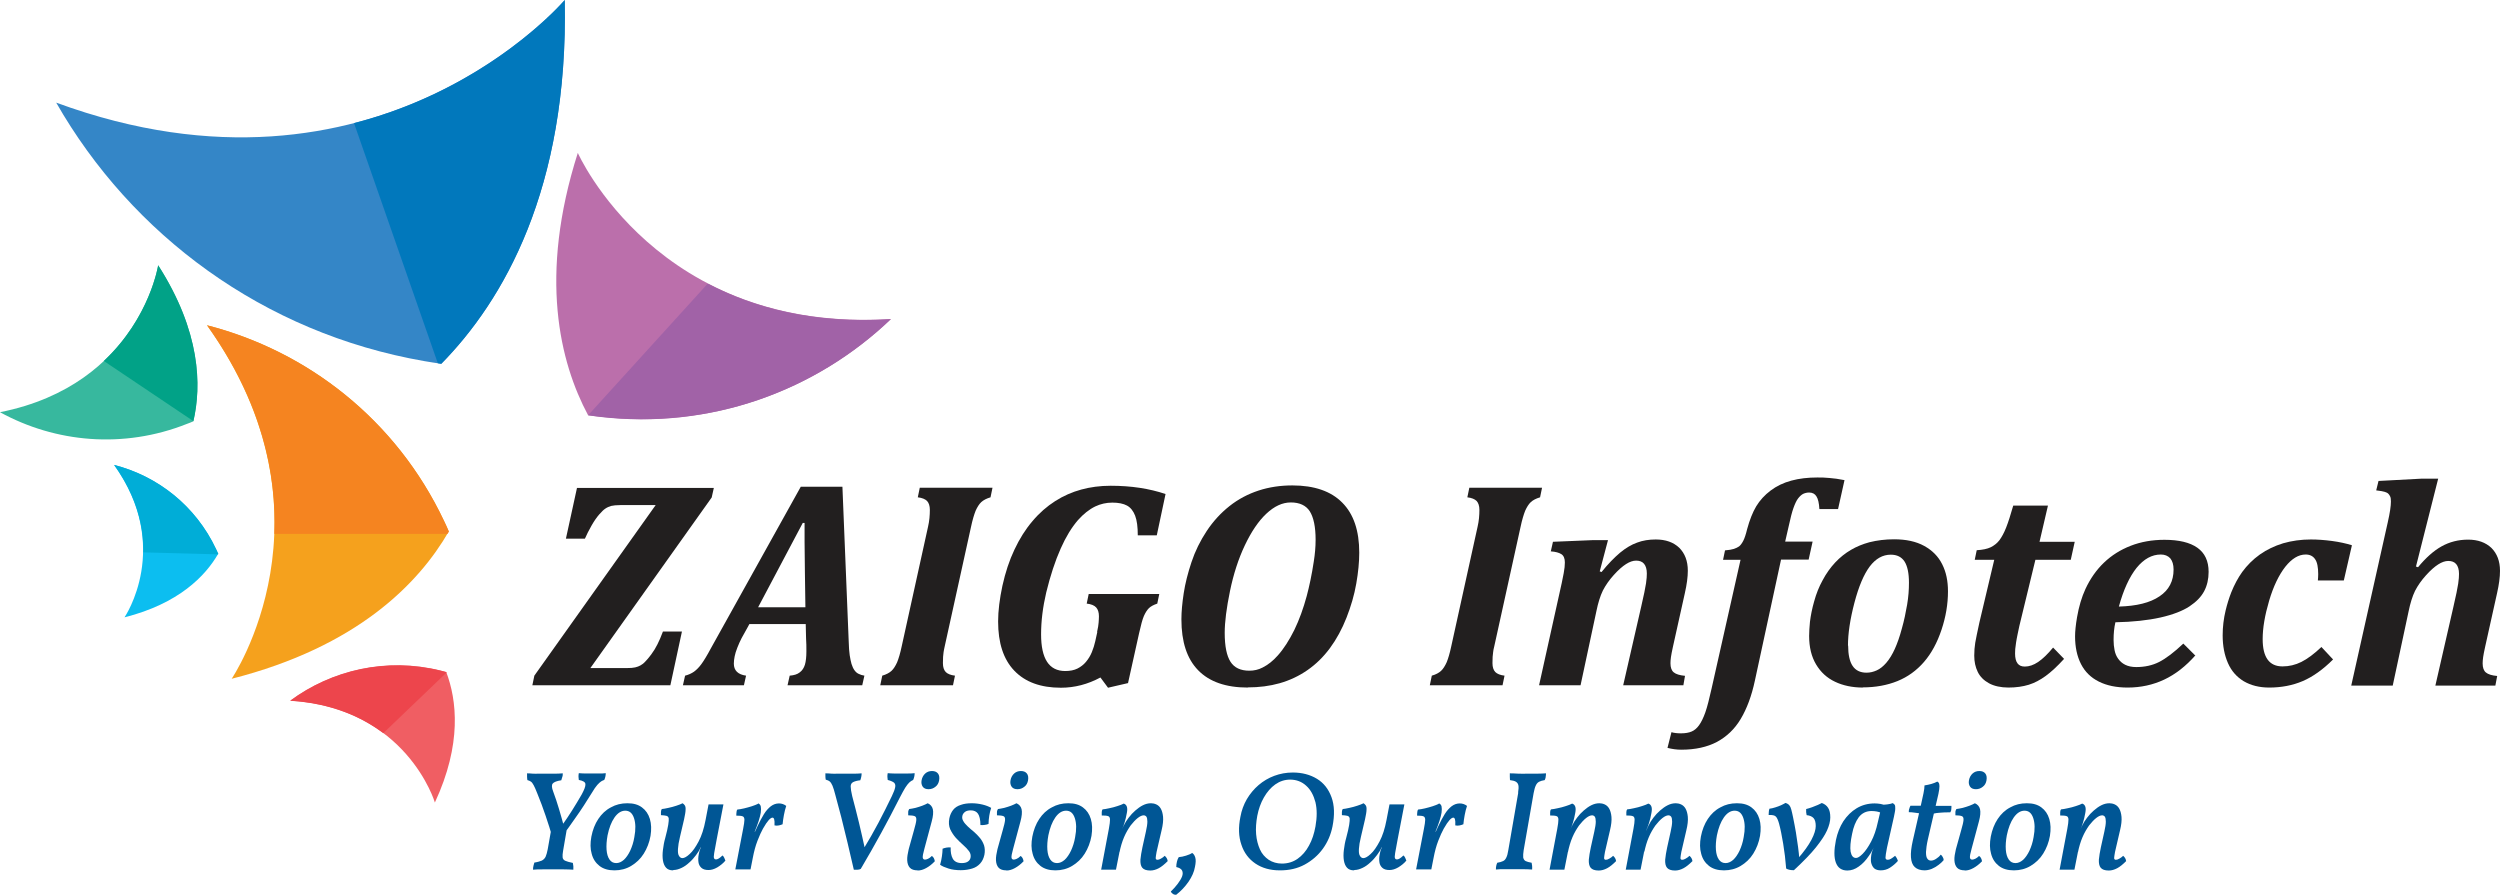 <?xml version="1.0" encoding="UTF-8"?>
<svg id="Layer_1" data-name="Layer 1" xmlns="http://www.w3.org/2000/svg" width="151.26" height="54.13" viewBox="0 0 151.26 54.13">
  <defs>
    <style>
      .cls-1 {
        fill: #221f1f;
      }

      .cls-2 {
        fill: #a162a7;
      }

      .cls-2, .cls-3, .cls-4, .cls-5, .cls-6, .cls-7, .cls-8, .cls-9, .cls-10, .cls-11, .cls-12, .cls-13 {
        fill-rule: evenodd;
      }

      .cls-3 {
        fill: #0178bc;
      }

      .cls-4 {
        fill: #00add7;
      }

      .cls-5 {
        fill: #3486c7;
      }

      .cls-6 {
        fill: #bb6fab;
      }

      .cls-14 {
        fill: #005695;
      }

      .cls-7 {
        fill: #ed454c;
      }

      .cls-8 {
        fill: #01a287;
      }

      .cls-9 {
        fill: #f05e63;
      }

      .cls-10 {
        fill: #f58420;
      }

      .cls-11 {
        fill: #f5a11d;
      }

      .cls-12 {
        fill: #37b89e;
      }

      .cls-13 {
        fill: #0cbef0;
      }
    </style>
  </defs>
  <path class="cls-6" d="M34.96,9.25c-2.38,7.47-1.09,12.67.62,15.87.23.03.46.07.7.09,6.73.79,13.09-1.57,17.63-5.91-14.12.9-18.95-10.05-18.95-10.05"/>
  <path class="cls-2" d="M35.59,25.13c.23.03.45.06.68.09,6.73.79,13.09-1.57,17.63-5.91-4.65.3-8.29-.69-11.08-2.15l-7.24,7.97Z"/>
  <path class="cls-5" d="M34.17,0c.23,11.47-3.75,18.22-7.47,22.01-.34-.05-.68-.1-1.02-.16C15.91,20.15,7.96,14.19,3.4,6.21,22.83,13.35,34.17,0,34.17,0"/>
  <path class="cls-11" d="M14.01,41.07c7.6-1.93,11.33-5.77,13.14-8.91-.09-.22-.19-.43-.29-.64-2.89-6.12-8.26-10.28-14.34-11.84,8.23,11.51,1.49,21.4,1.49,21.4"/>
  <path class="cls-12" d="M9.57,16.05c2.57,4.02,2.63,7.28,2.13,9.44-.13.06-.26.11-.4.16-3.83,1.52-7.95,1.13-11.3-.71,8.45-1.68,9.57-8.89,9.57-8.89"/>
  <path class="cls-13" d="M7.54,37.35c3.27-.83,4.88-2.49,5.66-3.84-.04-.09-.08-.18-.13-.28-1.24-2.64-3.55-4.43-6.17-5.1,3.54,4.95.64,9.21.64,9.21"/>
  <path class="cls-9" d="M26.31,48.56c1.65-3.55,1.33-6.2.69-7.9-.11-.03-.23-.06-.34-.09-3.28-.81-6.58-.04-9.1,1.82,7.05.44,8.75,6.16,8.75,6.16"/>
  <path class="cls-3" d="M34.17,0c.23,11.47-3.75,18.22-7.47,22.01-.07-.01-.14-.02-.21-.03l-5.07-14.53c8.23-2.12,12.75-7.45,12.75-7.45"/>
  <g>
    <path class="cls-1" d="M35.73,40.42h2.22c.19,0,.35-.01.48-.04.13-.03.23-.07.32-.12.09-.05.19-.12.28-.22.1-.1.22-.24.37-.44.15-.2.27-.4.38-.62.11-.22.22-.47.33-.77h1.15l-.7,3.25h-8.35l.12-.58,7.34-10.32h-2.13c-.24,0-.43.02-.56.05-.13.04-.25.09-.35.16-.11.07-.23.19-.37.35-.14.16-.3.38-.47.68-.17.3-.3.56-.4.79h-1.15l.67-3.07h8.28l-.13.58-7.34,10.32Z"/>
    <path class="cls-1" d="M48.76,37.76h-3.42l-.12.22c-.13.23-.25.44-.35.63-.1.19-.18.38-.26.58-.08.2-.13.37-.16.52-.03.15-.05.3-.05.44,0,.42.25.66.74.73l-.13.58h-3.69l.13-.58c.2-.05.38-.13.54-.24.15-.11.3-.26.44-.45.14-.19.34-.51.59-.98l5.43-9.76h2.52l.38,9.35c.01.36.03.64.06.84.03.21.07.38.11.53.05.15.1.27.17.37.07.1.15.18.26.23.1.05.22.09.35.11l-.13.58h-4.52l.13-.58c.26-.02.46-.08.61-.2.15-.11.25-.27.31-.46.06-.2.09-.47.09-.82,0-.25,0-.51-.02-.79l-.02-.86ZM45.88,36.74h2.85l-.03-2.1c-.01-.75-.02-1.36-.02-1.85,0-.37,0-.76,0-1.15h-.11l-2.7,5.1Z"/>
    <path class="cls-1" d="M57.66,41.46h-4.4l.12-.58c.24-.07.43-.17.56-.29.13-.12.24-.3.34-.52.09-.22.19-.55.28-.98l1.59-7.22c.08-.34.11-.69.11-1.02,0-.24-.06-.42-.17-.54-.11-.11-.3-.19-.56-.22l.12-.58h4.4l-.12.58c-.24.07-.43.17-.56.29-.13.12-.24.3-.34.52-.09.23-.19.55-.28.98l-1.59,7.22c-.03.15-.06.27-.07.36-.01.09-.02.18-.03.28,0,.1-.01.23-.01.38,0,.25.06.42.17.54.11.11.3.19.56.22l-.12.58Z"/>
    <path class="cls-1" d="M66.38,38.22c.05-.22.08-.39.09-.54.01-.14.02-.27.02-.39,0-.24-.06-.42-.17-.54s-.3-.2-.57-.23l.12-.58h4.27l-.12.58c-.23.08-.4.17-.51.28-.11.11-.21.27-.3.47-.09.21-.18.55-.29,1.04l-.67,3.02-1.21.28-.46-.62c-.76.41-1.56.62-2.39.62-1.22,0-2.16-.34-2.82-1.03-.66-.69-.98-1.68-.98-2.98,0-.64.09-1.36.26-2.16.18-.81.42-1.54.73-2.19.31-.66.67-1.23,1.09-1.72.41-.49.87-.89,1.37-1.21.5-.32,1.03-.55,1.58-.7.55-.15,1.14-.23,1.78-.23,1.24,0,2.34.17,3.32.5l-.53,2.5h-1.15c0-.51-.05-.9-.16-1.19-.11-.28-.27-.49-.49-.61-.22-.12-.52-.18-.89-.18s-.71.08-1.03.23c-.37.18-.72.46-1.05.83-.38.44-.73,1.01-1.04,1.71-.34.76-.63,1.65-.88,2.67-.21.9-.31,1.74-.31,2.53,0,.74.12,1.29.36,1.66.24.37.61.56,1.1.56.29,0,.54-.05.74-.15.2-.1.38-.24.52-.41.14-.17.26-.36.35-.58.09-.22.16-.44.21-.67l.12-.55Z"/>
    <path class="cls-1" d="M75.5,41.6c-1.33,0-2.33-.35-3.01-1.05-.68-.7-1.01-1.72-1.01-3.08,0-.46.05-.99.14-1.58.09-.59.25-1.22.47-1.88.22-.66.53-1.29.92-1.88.39-.59.85-1.09,1.38-1.51.53-.42,1.12-.73,1.76-.94s1.33-.31,2.04-.31c1.33,0,2.34.35,3.02,1.04.69.69,1.03,1.7,1.03,3.03,0,.56-.06,1.18-.18,1.87-.12.69-.32,1.37-.59,2.06-.27.69-.61,1.31-1,1.84-.4.54-.85.98-1.37,1.34-.52.36-1.08.62-1.68.79-.6.17-1.24.25-1.92.25ZM74.1,38.29c0,.81.12,1.39.35,1.75.23.36.61.54,1.14.54.28,0,.55-.06.8-.19.32-.16.63-.4.92-.73.36-.4.69-.92,1-1.54.3-.62.55-1.31.75-2.05.16-.6.31-1.3.43-2.1.07-.44.11-.88.11-1.31,0-.78-.12-1.35-.35-1.72-.23-.36-.62-.54-1.15-.54-.51,0-1,.23-1.48.68-.48.45-.91,1.09-1.3,1.91s-.69,1.75-.9,2.77-.32,1.87-.32,2.53Z"/>
    <path class="cls-1" d="M90.91,41.46h-4.4l.12-.58c.25-.07.43-.17.56-.29.13-.12.24-.3.34-.52.09-.22.19-.55.28-.98l1.59-7.22c.08-.34.11-.69.11-1.02,0-.24-.06-.42-.17-.54-.11-.11-.3-.19-.56-.22l.12-.58h4.4l-.12.58c-.24.07-.43.17-.56.29-.13.12-.24.3-.34.52-.09.23-.19.55-.28.98l-1.59,7.22c-.04.15-.06.27-.07.36-.01.09-.02.18-.03.28,0,.1-.01.23-.01.38,0,.25.06.42.17.54.11.11.3.19.56.22l-.12.58Z"/>
    <path class="cls-1" d="M101.84,41.46h-3.63l1.09-4.76c.16-.68.25-1.14.29-1.4.04-.26.05-.46.05-.6,0-.26-.06-.46-.17-.59-.11-.13-.27-.19-.48-.19-.19,0-.39.07-.61.21-.22.14-.47.36-.74.66-.27.3-.49.61-.66.94-.16.33-.29.75-.39,1.24l-.96,4.49h-2.51l1.37-6.18c.03-.14.07-.34.12-.6.05-.26.07-.48.07-.65,0-.24-.07-.41-.21-.5-.14-.09-.35-.15-.64-.17l.13-.58,2.41-.1h.92l-.5,1.89.11.04c.4-.5.78-.88,1.12-1.17.34-.28.69-.49,1.03-.61.34-.13.72-.19,1.13-.19.6,0,1.07.17,1.42.5.34.34.52.8.52,1.39,0,.38-.06.83-.18,1.36l-.72,3.24c-.06.27-.1.48-.12.62s-.03.27-.03.38c0,.26.07.45.2.55.13.11.36.18.68.21l-.1.58Z"/>
    <path class="cls-1" d="M104.25,33.88l.12-.58c.24-.02.42-.05.54-.09.12-.04.22-.09.31-.15.09-.07.17-.18.25-.33.08-.15.16-.39.24-.72.15-.55.33-1.01.55-1.38.22-.36.51-.68.87-.95.36-.27.77-.47,1.25-.6.48-.13,1-.19,1.57-.19.23,0,.47,0,.74.03.26.02.57.06.91.13l-.39,1.75h-1.13c-.02-.36-.08-.62-.18-.77-.09-.15-.24-.23-.44-.23-.13,0-.25.03-.36.08-.1.05-.21.15-.31.28-.1.13-.19.33-.28.58-.09.25-.18.61-.28,1.07l-.22.96h1.66l-.24,1.09h-1.67l-1.58,7.31c-.2.94-.49,1.71-.86,2.33s-.85,1.07-1.44,1.39c-.59.31-1.31.47-2.16.47-.27,0-.55-.04-.83-.11l.24-.95c.16.05.36.07.58.07.26,0,.48-.04.64-.11.17-.07.32-.2.45-.38.13-.18.26-.44.38-.78.12-.34.24-.83.38-1.45l1.75-7.78h-1.05Z"/>
    <path class="cls-1" d="M112.72,41.6c-.64,0-1.21-.12-1.69-.35-.49-.23-.87-.58-1.15-1.05-.28-.47-.42-1.04-.42-1.72,0-.26.02-.54.05-.86.05-.4.13-.8.25-1.22.13-.48.3-.9.51-1.28.22-.42.48-.78.77-1.09.29-.31.61-.56.95-.76.34-.2.71-.35,1.11-.46.48-.12.98-.18,1.5-.18.72,0,1.33.13,1.82.4.49.27.85.63,1.09,1.11.24.47.35,1.02.35,1.64,0,.77-.13,1.54-.39,2.32-.26.78-.61,1.43-1.06,1.95-.45.52-.99.91-1.61,1.16-.62.25-1.32.38-2.1.38ZM111.82,39.06c0,.55.09.96.27,1.23.18.27.46.41.84.41.22,0,.42-.05.62-.14.2-.09.39-.24.58-.46.19-.22.36-.5.51-.83s.3-.75.43-1.24c.14-.49.24-.98.32-1.45.08-.47.11-.91.11-1.32,0-.58-.09-1.01-.27-1.29-.18-.27-.45-.41-.83-.41-.49,0-.91.24-1.27.71-.36.48-.67,1.21-.93,2.2-.26.99-.39,1.86-.39,2.59Z"/>
    <path class="cls-1" d="M124.88,39.87c-.41.45-.78.79-1.11,1.03-.33.24-.67.42-1.02.53-.36.11-.77.17-1.23.17s-.87-.09-1.18-.26c-.31-.17-.54-.4-.68-.69-.14-.29-.21-.61-.21-.98,0-.27.02-.54.06-.78.04-.25.13-.65.25-1.22l.9-3.8h-1.18l.12-.58c.36-.02.64-.08.85-.18.2-.1.38-.24.52-.42.14-.19.28-.44.41-.77.13-.33.27-.77.43-1.33h2.1l-.51,2.19h2.13l-.24,1.09h-2.14l-.97,4c-.04.18-.08.35-.11.52-.04.17-.06.33-.09.49-.02.15-.04.28-.05.39,0,.1-.01.19-.01.27,0,.27.05.47.15.6.1.13.24.19.44.19.26,0,.53-.09.81-.28.28-.19.58-.48.9-.87l.67.69Z"/>
  </g>
  <g>
    <path class="cls-1" d="M132.84,39.64c-.59.67-1.22,1.16-1.9,1.48-.68.32-1.42.48-2.21.48-.68,0-1.26-.12-1.74-.36-.48-.24-.84-.59-1.08-1.06-.24-.47-.36-1.03-.36-1.68,0-.3.04-.69.12-1.16.11-.64.28-1.21.51-1.71.29-.62.66-1.15,1.12-1.59s1-.78,1.62-1.02c.62-.24,1.3-.36,2.04-.36.87,0,1.54.16,1.99.48.45.32.68.8.68,1.46,0,.44-.09.83-.27,1.17-.18.34-.47.64-.89.92-.41.27-1,.5-1.75.67-.76.17-1.67.27-2.73.29-.08.34-.11.7-.11,1.07,0,.22.02.42.06.62.04.2.11.37.22.52.11.15.24.27.42.36.18.09.4.14.67.14.51,0,.98-.1,1.39-.31.41-.21.9-.58,1.46-1.11l.73.73ZM128.2,36.7c1.07-.03,1.89-.23,2.46-.62.57-.38.85-.92.85-1.62,0-.3-.07-.52-.2-.68-.14-.15-.33-.23-.57-.23-.54,0-1.03.27-1.47.81-.43.54-.79,1.32-1.07,2.34Z"/>
    <path class="cls-1" d="M140.45,39.14l.71.76c-.61.61-1.23,1.05-1.84,1.31-.61.26-1.29.39-2.02.39-.6,0-1.11-.13-1.54-.38-.43-.26-.75-.62-.96-1.1-.21-.48-.32-1.03-.32-1.68,0-.51.06-1.01.18-1.51.09-.37.2-.73.34-1.09.19-.47.41-.88.66-1.23.3-.41.65-.76,1.07-1.06.42-.3.89-.52,1.41-.68.52-.15,1.08-.23,1.68-.23.39,0,.81.03,1.27.09.45.06.86.15,1.21.26l-.49,2.13h-1.57c.01-.12.02-.25.02-.38,0-.42-.06-.73-.19-.91-.13-.19-.32-.28-.57-.28-.43,0-.84.25-1.23.74-.39.5-.72,1.18-.98,2.06-.26.88-.39,1.65-.39,2.32,0,1.1.4,1.65,1.2,1.65.4,0,.78-.09,1.14-.27.36-.18.77-.48,1.22-.91Z"/>
  </g>
  <path class="cls-1" d="M146.19,34.28l.11.04c.47-.57.94-.99,1.42-1.26.48-.27,1.02-.41,1.61-.41s1.06.17,1.41.5c.34.34.52.8.52,1.39,0,.38-.06.83-.18,1.36l-.72,3.24c-.06.27-.1.48-.12.62-.02.15-.03.27-.03.38,0,.26.07.45.2.55.13.11.36.18.68.21l-.11.58h-3.63l1.09-4.76c.16-.68.25-1.14.29-1.4.04-.26.05-.46.05-.6,0-.26-.06-.46-.17-.59-.11-.13-.27-.19-.48-.19-.19,0-.39.07-.61.21-.22.14-.47.36-.74.66-.27.3-.49.61-.66.94-.16.33-.29.75-.39,1.24l-.96,4.49h-2.51l2.21-9.88c.13-.57.19-.99.19-1.25,0-.13-.01-.23-.04-.3-.03-.07-.07-.13-.12-.18-.05-.05-.12-.08-.21-.11-.09-.03-.26-.06-.52-.09l.14-.57,2.62-.14h.99l-1.35,5.34Z"/>
  <path class="cls-10" d="M27.08,32.29s.05-.09.08-.13c-.09-.22-.19-.43-.29-.64-2.89-6.12-8.26-10.28-14.34-11.84,3.33,4.65,4.21,9.04,4.07,12.62h10.48Z"/>
  <path class="cls-8" d="M9.57,16.05c2.57,4.02,2.63,7.28,2.13,9.43l-5.42-3.64c2.8-2.62,3.29-5.79,3.29-5.79"/>
  <path class="cls-4" d="M13.19,33.54l.02-.03c-.04-.09-.08-.18-.13-.28-1.24-2.64-3.55-4.43-6.17-5.1,1.39,1.94,1.79,3.77,1.76,5.29l4.52.12Z"/>
  <path class="cls-7" d="M27.01,40.7v-.03c-.12-.03-.24-.06-.35-.09-3.28-.81-6.58-.04-9.1,1.82,2.49.15,4.31.97,5.63,1.96l3.82-3.66Z"/>
  <g>
    <path class="cls-14" d="M33.45,50.75c-.14-.48-.28-.94-.44-1.4-.15-.45-.32-.9-.5-1.34-.09-.23-.16-.39-.22-.5-.06-.11-.11-.18-.17-.22-.06-.04-.13-.07-.21-.09-.01-.07-.02-.13-.02-.2s0-.13,0-.21c.12,0,.24.01.35.02s.23,0,.34,0h.67c.12,0,.25,0,.38,0,.13,0,.27-.01.42-.02,0,.08,0,.15-.03.22-.02.07-.04.13-.06.2-.27.04-.45.11-.52.2-.07.09-.06.25.03.48.13.34.24.69.35,1.05.11.36.21.73.31,1.1l-.14-.08c.22-.3.42-.61.62-.92s.39-.64.59-.98c.15-.28.23-.48.22-.61,0-.13-.14-.21-.4-.26-.02-.12-.03-.26,0-.41.14.01.28.02.42.02.14,0,.28,0,.44,0,.14,0,.26,0,.38,0,.12,0,.25,0,.39-.02,0,.14-.03.28-.09.41-.06.02-.13.05-.19.09-.06.04-.14.11-.23.21-.09.1-.2.26-.33.48-.34.55-.66,1.05-.97,1.48-.3.44-.61.86-.92,1.28h-.49ZM32.25,52.61c0-.09.01-.16.03-.24s.03-.13.05-.18c.2-.03.35-.08.45-.12.1-.05.18-.13.23-.23.05-.11.09-.26.13-.46l.21-1.19h.94l-.22,1.28c-.03.17-.04.3-.03.4.01.1.07.17.16.21s.25.09.46.13c.01.06.02.13.03.2,0,.07,0,.14,0,.21-.18-.01-.37-.02-.58-.02-.21,0-.41,0-.61,0-.22,0-.44,0-.66,0-.22,0-.42,0-.58.02Z"/>
    <path class="cls-14" d="M37.17,52.66c-.37,0-.67-.09-.9-.27-.23-.18-.39-.42-.47-.73-.09-.31-.09-.65-.02-1.04.08-.41.22-.77.42-1.07.2-.3.45-.54.76-.7.3-.17.63-.25,1-.25s.65.08.88.25c.23.17.39.4.48.7.09.3.1.64.04,1.02-.07.4-.21.76-.41,1.08s-.46.56-.76.74c-.3.18-.64.27-1.01.27ZM37.29,52.22c.16,0,.31-.07.46-.2.14-.13.27-.32.38-.55.11-.24.2-.51.25-.82.09-.47.08-.85-.02-1.15-.1-.3-.27-.45-.53-.45-.24,0-.46.14-.65.41s-.33.64-.42,1.08c-.06.33-.08.62-.06.88.02.25.08.45.18.59.1.14.23.21.4.21Z"/>
    <path class="cls-14" d="M40.73,52.66c-.19,0-.33-.05-.43-.16-.1-.11-.16-.26-.19-.44-.03-.19-.03-.4,0-.64.03-.24.07-.48.14-.72.09-.34.15-.6.18-.79.03-.19.04-.32.03-.4-.02-.08-.06-.13-.14-.15-.07-.02-.19-.03-.33-.04,0-.06,0-.12,0-.19,0-.07.02-.13.05-.18.1-.01.23-.03.4-.07.16-.03.32-.08.48-.13.16-.05.28-.1.38-.15.06.04.11.09.14.14.03.05.05.14.04.26,0,.13-.04.32-.09.57-.06.26-.14.61-.25,1.07-.07.29-.11.53-.12.72-.01.19,0,.33.06.42.05.09.12.14.21.14.11,0,.26-.08.44-.25.18-.16.36-.42.54-.76.18-.34.32-.77.42-1.3l.18-.94h.9l-.41,2.13c-.07.38-.12.65-.15.82-.03.17-.03.28,0,.32.02.04.06.06.11.06.1,0,.23-.08.39-.24.05.03.08.08.11.14.03.06.05.12.07.17-.14.17-.31.3-.49.41-.19.11-.36.16-.53.16-.19,0-.33-.04-.43-.13-.1-.09-.16-.2-.18-.34-.02-.14-.02-.31.02-.49.01-.07.03-.14.05-.21.02-.07.05-.14.09-.2h-.02c-.07.15-.17.31-.29.47s-.25.31-.4.44c-.15.14-.3.25-.47.33s-.33.13-.5.13Z"/>
    <path class="cls-14" d="M45.85,48.6c.1.03.16.1.18.19s.02.22,0,.38c-.02.14-.07.31-.13.51-.06.2-.15.41-.24.64h.02l.16-.35c.13-.27.25-.5.38-.71.13-.21.27-.36.42-.48.15-.11.31-.17.49-.17.16,0,.31.05.44.15-.06.17-.1.35-.14.55s-.06.38-.08.56c-.06.03-.14.05-.22.07-.09.02-.18.02-.27,0,.01-.18,0-.31-.02-.37-.02-.07-.06-.1-.1-.1-.06,0-.14.05-.23.15s-.21.27-.35.52c-.1.18-.21.42-.33.73-.12.31-.21.65-.28,1.02l-.14.71h-.92l.47-2.44c.05-.26.08-.45.08-.56s-.04-.19-.11-.21c-.07-.03-.2-.04-.38-.04,0-.07,0-.14.01-.2,0-.07.02-.13.05-.17.11-.01.25-.03.41-.07s.32-.08.47-.13c.15-.05.28-.1.38-.15Z"/>
    <path class="cls-14" d="M49.94,46.79c.14,0,.26.01.38.02s.23,0,.34,0h.69c.12,0,.25,0,.38,0s.26-.01.4-.02c0,.06,0,.13-.02.21-.01.08-.04.15-.06.21-.19.02-.33.06-.43.11-.1.05-.15.14-.15.26,0,.13.03.32.09.58.14.53.28,1.07.41,1.61s.26,1.12.39,1.72l-.14-.08c.34-.56.65-1.1.93-1.63.28-.53.55-1.07.81-1.61.11-.23.18-.41.2-.53.03-.12,0-.22-.06-.28-.07-.06-.2-.12-.39-.17-.02-.12-.03-.26,0-.41.13.01.25.02.38.02.13,0,.27,0,.43,0,.15,0,.28,0,.4,0,.12,0,.26,0,.42-.02,0,.14-.03.28-.09.41-.09.04-.17.09-.24.16-.07.07-.15.17-.24.31s-.19.34-.33.6c-.36.71-.73,1.42-1.12,2.13-.39.71-.8,1.44-1.24,2.18-.05.03-.12.05-.19.05s-.15,0-.23,0c-.13-.55-.25-1.09-.38-1.63-.13-.54-.26-1.05-.38-1.55-.13-.5-.25-.94-.36-1.35-.06-.24-.12-.43-.17-.55-.05-.12-.11-.21-.17-.26-.06-.05-.14-.08-.24-.11-.01-.06-.02-.13-.02-.2s0-.14,0-.21Z"/>
    <path class="cls-14" d="M55.52,52.66c-.21,0-.37-.05-.47-.16-.1-.11-.15-.26-.16-.45s.03-.41.09-.67l.32-1.15c.08-.28.13-.48.14-.61.01-.13-.02-.21-.1-.24s-.21-.05-.39-.05c0-.07,0-.13,0-.2s.03-.12.06-.18c.11-.01.23-.04.38-.07.14-.04.28-.08.41-.13.13-.05.24-.1.33-.15.16.07.27.19.31.36s.02.42-.07.75l-.44,1.64c-.08.28-.11.46-.1.54s.06.12.14.12c.05,0,.11-.02.18-.05s.15-.09.23-.17c.05.03.09.07.12.13.03.06.05.12.06.19-.17.18-.34.31-.52.41-.18.1-.35.15-.52.15ZM56.18,47.75c-.16,0-.28-.05-.35-.15-.07-.1-.1-.23-.07-.39.03-.17.11-.31.22-.41.11-.1.25-.15.41-.15s.28.05.36.15c.08.1.1.24.07.42-.03.16-.1.29-.22.38-.12.1-.26.15-.42.15Z"/>
    <path class="cls-14" d="M58.8,48.6c.22,0,.44.03.65.08.21.05.38.12.52.2-.1.3-.15.62-.16.97-.07.03-.14.05-.23.06-.08.01-.17.02-.26.01,0-.33-.06-.56-.15-.69-.09-.13-.24-.2-.43-.2-.15,0-.27.03-.35.09-.08.06-.14.14-.16.23-.03.12-.01.23.06.34.06.11.16.21.27.32s.24.21.37.32c.13.11.25.24.36.37.11.13.19.28.25.45.05.17.06.36.02.57-.05.22-.13.39-.26.53-.13.14-.28.24-.48.3s-.42.1-.69.1-.53-.03-.74-.1c-.22-.07-.39-.14-.51-.23.05-.18.09-.35.11-.51.02-.16.04-.31.04-.46.15-.06.31-.09.49-.08-.01.28.03.51.13.69.1.17.28.26.54.26.16,0,.28-.03.37-.09.09-.06.14-.14.16-.23.03-.14,0-.28-.09-.4-.09-.12-.21-.25-.36-.38-.15-.13-.29-.27-.44-.43-.14-.16-.25-.33-.34-.52-.08-.19-.1-.41-.05-.66.04-.2.12-.37.23-.51s.27-.24.46-.3c.19-.07.41-.1.66-.1Z"/>
    <path class="cls-14" d="M60.89,52.66c-.21,0-.37-.05-.47-.16-.1-.11-.15-.26-.16-.45s.03-.41.09-.67l.32-1.15c.08-.28.13-.48.14-.61.01-.13-.02-.21-.1-.24s-.21-.05-.39-.05c0-.07,0-.13,0-.2s.03-.12.06-.18c.11-.01.23-.04.38-.07.14-.04.28-.08.41-.13.13-.05.24-.1.33-.15.16.07.27.19.31.36s.02.42-.07.75l-.44,1.64c-.08.28-.11.46-.1.54s.06.12.14.12c.05,0,.11-.02.18-.05s.15-.09.23-.17c.05.03.09.07.12.13.03.06.05.12.06.19-.17.18-.34.31-.52.41-.18.1-.35.15-.52.15ZM61.56,47.75c-.16,0-.28-.05-.35-.15-.07-.1-.1-.23-.07-.39.03-.17.11-.31.22-.41.11-.1.25-.15.41-.15s.28.05.36.15c.08.1.1.24.07.42-.03.16-.1.29-.22.38-.12.1-.26.15-.42.15Z"/>
    <path class="cls-14" d="M63.85,52.66c-.37,0-.67-.09-.9-.27-.23-.18-.39-.42-.47-.73-.09-.31-.09-.65-.02-1.04.08-.41.22-.77.42-1.07.2-.3.45-.54.76-.7.3-.17.63-.25,1-.25s.65.08.88.25c.23.17.39.4.48.7.09.3.1.64.04,1.02-.07.4-.21.76-.41,1.08s-.46.56-.76.74c-.3.18-.64.27-1.01.27ZM63.96,52.22c.16,0,.31-.07.46-.2.14-.13.27-.32.38-.55.11-.24.2-.51.25-.82.09-.47.08-.85-.02-1.15-.1-.3-.27-.45-.53-.45-.24,0-.46.14-.65.41s-.33.64-.42,1.08c-.06.33-.08.62-.06.88.02.25.08.45.18.59.1.14.23.21.4.21Z"/>
    <path class="cls-14" d="M66.63,52.59l.46-2.44c.05-.26.07-.45.07-.56s-.04-.19-.11-.21c-.08-.03-.21-.04-.39-.04,0-.07,0-.14,0-.2,0-.07.02-.13.05-.17.11-.01.24-.03.41-.07.17-.03.33-.08.49-.13.16-.05.29-.1.38-.15.1.03.16.1.19.19s.03.21,0,.37c-.04.23-.09.43-.14.59-.05.16-.11.32-.18.47l-.14,1.37-.2,1.01h-.9ZM69.64,48.6c.1,0,.21.02.32.07.11.05.2.13.27.25s.12.29.14.5c.02.22-.01.49-.09.82l-.23.99c-.06.25-.1.43-.11.54-.02.11-.02.18,0,.21.02.03.05.04.09.04.06,0,.13-.02.21-.07.09-.05.16-.1.23-.17.05.04.09.09.12.14.03.05.05.11.06.18-.19.19-.37.34-.54.43-.17.09-.34.14-.51.14-.24,0-.4-.06-.49-.17-.09-.11-.12-.28-.11-.49.02-.21.06-.46.12-.74l.21-.95c.06-.26.09-.47.09-.61s-.02-.24-.06-.3c-.04-.05-.1-.08-.16-.08-.1,0-.22.05-.36.16-.14.11-.28.26-.43.45-.14.2-.28.43-.4.71s-.21.59-.28.93l-.06-.94.33-.71c.07-.15.17-.3.29-.46s.25-.3.4-.43c.15-.13.3-.24.46-.32.16-.08.32-.12.48-.12Z"/>
    <path class="cls-14" d="M72.12,51.6c.1.06.16.15.2.29.04.13.03.32-.02.56-.05.3-.18.59-.39.9-.21.3-.46.57-.75.79-.08,0-.15-.02-.2-.06-.05-.04-.1-.08-.12-.14.16-.15.3-.31.42-.47s.21-.31.26-.44.05-.26,0-.36c-.05-.1-.17-.17-.35-.21,0-.1.01-.21.04-.33.03-.11.06-.2.11-.27.14-.01.28-.04.44-.09s.28-.1.38-.17Z"/>
    <path class="cls-14" d="M77.43,52.66c-.58,0-1.07-.14-1.47-.41-.4-.27-.69-.65-.85-1.14-.17-.49-.19-1.05-.06-1.69.07-.39.2-.74.39-1.07.19-.32.43-.61.71-.85.28-.24.6-.43.95-.56.35-.13.72-.2,1.12-.2.56,0,1.05.13,1.46.38.41.25.7.62.88,1.11.18.49.2,1.08.06,1.78-.1.49-.29.94-.58,1.34-.29.4-.66.72-1.1.96-.44.24-.94.35-1.49.35ZM77.56,52.25c.36,0,.68-.1.95-.29s.51-.46.69-.8c.19-.34.31-.72.39-1.15.1-.56.1-1.05,0-1.47-.11-.42-.29-.76-.56-1-.26-.24-.59-.37-.97-.37-.33,0-.63.1-.9.29s-.5.46-.69.79c-.19.33-.32.7-.4,1.11-.07.39-.1.76-.07,1.11.03.35.11.65.23.92s.3.47.53.63c.23.15.5.23.81.23Z"/>
    <path class="cls-14" d="M81.93,52.66c-.19,0-.33-.05-.43-.16-.1-.11-.16-.26-.19-.44-.03-.19-.03-.4,0-.64.03-.24.07-.48.14-.72.09-.34.15-.6.18-.79.03-.19.04-.32.03-.4-.02-.08-.06-.13-.14-.15-.07-.02-.19-.03-.33-.04,0-.06,0-.12,0-.19,0-.07.02-.13.05-.18.1-.01.23-.03.4-.07.16-.03.32-.08.48-.13.16-.05.28-.1.38-.15.06.04.11.09.14.14.03.05.05.14.04.26,0,.13-.04.32-.09.57-.06.26-.14.61-.25,1.07-.07.29-.11.53-.12.72-.01.19,0,.33.06.42.05.09.12.14.21.14.11,0,.26-.08.44-.25.18-.16.36-.42.54-.76.18-.34.32-.77.42-1.3l.18-.94h.9l-.41,2.13c-.07.38-.12.65-.15.82-.03.17-.03.28,0,.32.02.04.06.06.11.06.1,0,.23-.08.39-.24.05.03.08.08.11.14.03.06.05.12.07.17-.14.17-.31.3-.49.41-.19.11-.36.16-.53.16-.19,0-.33-.04-.43-.13-.1-.09-.16-.2-.18-.34-.02-.14-.02-.31.02-.49.01-.07.03-.14.05-.21.02-.07.05-.14.09-.2h-.02c-.07.15-.17.31-.29.47s-.25.31-.4.44c-.15.14-.3.25-.47.33s-.33.13-.5.13Z"/>
    <path class="cls-14" d="M87.04,48.6c.1.03.16.1.18.19s.02.22,0,.38c-.02.14-.07.31-.13.51-.06.2-.15.41-.24.64h.02l.16-.35c.13-.27.25-.5.38-.71.13-.21.27-.36.42-.48.15-.11.31-.17.49-.17.16,0,.31.05.44.15-.06.17-.1.35-.14.55s-.06.38-.08.56c-.06.03-.14.05-.22.07-.09.02-.18.02-.27,0,.01-.18,0-.31-.02-.37-.02-.07-.06-.1-.1-.1-.06,0-.14.05-.23.15s-.21.27-.35.52c-.1.18-.21.42-.33.73-.12.31-.21.65-.28,1.02l-.14.71h-.92l.47-2.44c.05-.26.08-.45.08-.56s-.04-.19-.11-.21c-.07-.03-.2-.04-.38-.04,0-.07,0-.14.01-.2,0-.07.02-.13.05-.17.11-.01.25-.03.41-.07s.32-.08.47-.13c.15-.05.28-.1.38-.15Z"/>
    <path class="cls-14" d="M91.85,47.96c.03-.19.04-.34.02-.44-.02-.1-.07-.17-.15-.22-.08-.05-.2-.08-.36-.1,0-.06-.01-.13-.01-.2,0-.07,0-.14,0-.21.16,0,.34.01.52.02s.37,0,.56,0,.37,0,.56,0,.37-.01.55-.02c0,.07-.01.15-.02.21,0,.07-.03.13-.06.2-.14.02-.26.06-.34.1-.09.05-.15.12-.2.23-.05.1-.09.26-.13.46l-.6,3.44c-.03.19-.04.34-.03.45.02.1.07.18.15.22s.2.07.36.1c.01.06.02.12.03.19s0,.14,0,.22c-.18-.01-.36-.02-.54-.02-.18,0-.36,0-.55,0s-.38,0-.58,0c-.2,0-.37,0-.52.02,0-.08,0-.16.02-.23.01-.07.04-.13.06-.18.15-.02.26-.06.35-.1.09-.04.15-.11.2-.22.05-.1.09-.25.12-.45l.6-3.47Z"/>
    <path class="cls-14" d="M93.76,52.59l.46-2.44c.05-.26.07-.45.07-.56s-.04-.19-.11-.21c-.08-.03-.21-.04-.39-.04,0-.07,0-.14,0-.2,0-.07.02-.13.05-.17.11-.01.24-.03.41-.07.17-.03.33-.08.49-.13.16-.05.29-.1.38-.15.1.03.16.1.19.19s.03.21,0,.37c-.04.23-.09.43-.14.59-.05.16-.11.32-.18.47l-.14,1.37-.2,1.01h-.9ZM96.77,48.6c.1,0,.21.02.32.07.11.05.2.13.27.25s.12.29.14.5c.02.22-.01.49-.09.82l-.23.99c-.06.25-.1.43-.11.54-.02.11-.02.18,0,.21.02.03.05.04.09.04.06,0,.13-.02.21-.07.09-.05.16-.1.23-.17.05.04.09.09.12.14.03.05.05.11.06.18-.19.19-.37.34-.54.43-.17.09-.34.14-.51.14-.24,0-.4-.06-.49-.17-.09-.11-.12-.28-.11-.49.02-.21.06-.46.12-.74l.21-.95c.06-.26.09-.47.09-.61s-.02-.24-.06-.3c-.04-.05-.1-.08-.16-.08-.1,0-.22.05-.36.16-.14.11-.28.26-.43.45-.14.2-.28.43-.4.71s-.21.59-.28.93l-.06-.94.33-.71c.07-.15.17-.3.29-.46s.25-.3.4-.43c.15-.13.3-.24.46-.32.16-.08.32-.12.48-.12Z"/>
    <path class="cls-14" d="M98.37,52.59l.46-2.44c.05-.26.07-.45.07-.56s-.04-.19-.11-.21c-.08-.03-.21-.04-.39-.04,0-.07,0-.14,0-.2,0-.07.02-.13.05-.17.11-.01.24-.03.41-.07.17-.03.33-.08.49-.13.16-.05.29-.1.38-.15.1.03.16.1.19.19s.03.21,0,.37c-.04.23-.09.43-.14.59-.05.16-.11.32-.18.47l-.14,1.37-.2,1.01h-.9ZM101.39,48.6c.1,0,.21.02.32.07.11.05.2.13.27.25s.12.29.14.5c.02.22-.01.49-.09.82l-.23.99c-.06.25-.1.43-.11.54-.02.11-.02.18,0,.21.02.03.05.04.09.04.06,0,.13-.02.21-.07.09-.05.16-.1.23-.17.05.04.09.09.12.14.03.05.05.11.06.18-.19.19-.37.34-.54.43-.17.09-.34.14-.51.14-.24,0-.4-.06-.49-.17-.09-.11-.12-.28-.11-.49.02-.21.06-.46.12-.74l.21-.95c.06-.26.09-.47.09-.61s-.02-.24-.06-.3c-.04-.05-.1-.08-.16-.08-.1,0-.22.05-.36.16-.14.11-.28.26-.43.45-.14.2-.28.43-.4.71s-.21.59-.28.93l-.06-.94.33-.71c.07-.15.17-.3.29-.46s.25-.3.4-.43c.15-.13.3-.24.46-.32.16-.08.32-.12.48-.12Z"/>
    <path class="cls-14" d="M104.3,52.66c-.37,0-.67-.09-.9-.27-.23-.18-.39-.42-.47-.73-.09-.31-.09-.65-.02-1.04.08-.41.22-.77.42-1.07.2-.3.45-.54.76-.7.3-.17.63-.25,1-.25s.65.08.88.25c.23.17.39.4.48.7.09.3.1.64.04,1.02-.07.4-.21.76-.41,1.08s-.46.56-.76.74c-.3.18-.64.27-1.01.27ZM104.41,52.22c.16,0,.31-.07.46-.2.14-.13.27-.32.38-.55.11-.24.2-.51.25-.82.09-.47.08-.85-.02-1.15-.1-.3-.27-.45-.53-.45-.24,0-.46.14-.65.41s-.33.64-.42,1.08c-.06.33-.08.62-.06.88.02.25.08.45.18.59.1.14.23.21.4.21Z"/>
    <path class="cls-14" d="M110.24,48.59c.16.06.28.15.37.29.09.14.13.33.13.58,0,.23-.07.5-.2.79-.13.29-.36.63-.67,1.02s-.76.85-1.33,1.38c-.08,0-.16,0-.25-.02-.09-.02-.16-.04-.22-.08-.04-.52-.1-1.02-.18-1.5-.08-.48-.16-.89-.25-1.22-.06-.21-.12-.35-.19-.42-.07-.08-.22-.11-.44-.1,0-.04,0-.1.01-.18,0-.08.02-.15.04-.2.11-.01.22-.04.35-.08s.24-.08.35-.13c.11-.05.2-.1.27-.14.1.03.18.08.23.14.05.06.09.14.12.26s.07.27.11.48c.06.3.12.6.17.9.05.31.09.6.13.88s.06.53.08.76l-.1-.04c.38-.43.65-.81.83-1.15.18-.34.26-.62.26-.83s-.04-.38-.13-.48c-.09-.1-.23-.16-.42-.18-.03-.12-.04-.24-.03-.37.11-.03.23-.06.36-.11s.24-.09.35-.14c.11-.05.19-.09.25-.12Z"/>
    <path class="cls-14" d="M114.05,48.72l-.21.48c-.08-.05-.17-.08-.28-.1-.11-.02-.22-.03-.32-.03-.33,0-.59.13-.78.38-.19.26-.32.59-.4,1-.1.47-.13.83-.09,1.08.05.25.15.38.33.38.1,0,.23-.08.4-.25.17-.17.34-.42.51-.74s.31-.72.41-1.19l.16-.68.38.06-.45,1.83h-.2c-.11.3-.25.59-.44.85-.18.27-.38.48-.61.64-.22.16-.45.24-.69.24-.17,0-.31-.04-.43-.12s-.2-.2-.26-.35c-.06-.16-.09-.35-.09-.58s.03-.49.09-.79c.09-.43.24-.81.45-1.14.22-.33.49-.6.81-.79.32-.19.68-.29,1.08-.29.11,0,.23.01.35.03.12.02.21.05.28.09ZM114.53,48.6s.08.05.11.1c.03.05.03.13.03.24,0,.11-.04.27-.08.48l-.42,1.87c-.06.31-.09.51-.09.6,0,.09.05.13.14.13.06,0,.13-.02.19-.06.07-.04.15-.1.25-.18.04.04.07.09.1.14.03.05.05.11.07.17-.15.17-.31.3-.48.41-.17.11-.36.16-.56.16-.16,0-.29-.04-.38-.11-.09-.08-.14-.17-.18-.29s-.04-.24-.03-.36c.01-.13.03-.24.06-.35.02-.06.05-.14.09-.23.03-.09.07-.18.11-.26s.07-.16.09-.21l.31-1.28-.09-.88c.14,0,.27,0,.41-.02.14-.02.25-.04.35-.08Z"/>
    <path class="cls-14" d="M116.22,49.22c-.12-.02-.24-.03-.37-.05-.13-.02-.25-.03-.36-.03,0-.07,0-.14.03-.21.02-.07.04-.13.07-.18h.7l-.06.46ZM116.45,52.66c-.26,0-.46-.07-.6-.2-.14-.13-.21-.33-.23-.59-.02-.26.02-.6.11-1l.5-2.19c.06-.26.11-.49.15-.69s.06-.35.06-.47c.14-.02.28-.05.42-.09.14-.04.26-.09.35-.14.06.02.1.07.12.14.02.07.02.18,0,.33s-.06.36-.13.63l-.56,2.41c-.07.31-.1.56-.11.75,0,.19.02.32.08.4.05.08.13.12.22.12s.19-.03.3-.1c.11-.07.21-.15.29-.26.05.03.09.08.12.14.04.06.06.13.06.19-.08.1-.18.19-.31.29-.13.1-.27.18-.41.24-.15.06-.3.09-.45.09ZM116.97,49.23l.05-.47h1.05c0,.07,0,.14-.01.21,0,.07-.03.13-.06.18-.23,0-.43,0-.6.02-.17.01-.31.03-.43.06Z"/>
    <path class="cls-14" d="M118.88,52.66c-.21,0-.37-.05-.47-.16-.1-.11-.15-.26-.16-.45s.03-.41.09-.67l.32-1.15c.08-.28.13-.48.14-.61.01-.13-.02-.21-.1-.24s-.21-.05-.39-.05c0-.07,0-.13,0-.2s.03-.12.06-.18c.11-.01.23-.04.38-.07.14-.04.28-.08.41-.13.13-.05.24-.1.33-.15.16.07.27.19.31.36s.02.42-.07.75l-.44,1.64c-.08.28-.11.46-.1.54s.06.12.14.12c.05,0,.11-.02.18-.05s.15-.09.23-.17c.05.03.09.07.12.13.03.06.05.12.06.19-.17.18-.34.31-.52.41-.18.1-.35.15-.52.15ZM119.55,47.75c-.16,0-.28-.05-.35-.15-.07-.1-.1-.23-.07-.39.03-.17.11-.31.22-.41.11-.1.25-.15.41-.15s.28.05.36.15c.08.1.1.24.07.42-.03.16-.1.29-.22.38-.12.1-.26.15-.42.15Z"/>
    <path class="cls-14" d="M121.84,52.66c-.37,0-.67-.09-.9-.27-.23-.18-.39-.42-.47-.73-.09-.31-.09-.65-.02-1.04.08-.41.22-.77.42-1.07.2-.3.45-.54.76-.7.3-.17.63-.25,1-.25s.65.08.88.25c.23.17.39.4.48.7.09.3.1.64.04,1.02-.07.4-.21.76-.41,1.08s-.46.56-.76.74c-.3.18-.64.27-1.01.27ZM121.95,52.22c.16,0,.31-.07.46-.2.14-.13.27-.32.38-.55.11-.24.2-.51.25-.82.09-.47.08-.85-.02-1.15-.1-.3-.27-.45-.53-.45-.24,0-.46.14-.65.41s-.33.64-.42,1.08c-.06.33-.08.62-.06.88.02.25.08.45.18.59.1.14.23.21.4.21Z"/>
    <path class="cls-14" d="M124.62,52.59l.46-2.44c.05-.26.07-.45.07-.56s-.04-.19-.11-.21c-.08-.03-.21-.04-.39-.04,0-.07,0-.14,0-.2,0-.07.02-.13.05-.17.11-.01.24-.03.41-.07.17-.03.33-.08.49-.13.16-.05.29-.1.38-.15.1.03.16.1.19.19s.03.21,0,.37c-.04.23-.09.43-.14.59-.05.16-.11.32-.18.47l-.14,1.37-.2,1.01h-.9ZM127.63,48.6c.1,0,.21.02.32.07.11.05.2.13.27.25s.12.29.14.5c.02.22-.01.49-.09.82l-.23.99c-.06.25-.1.43-.11.54-.02.11-.02.18,0,.21.02.03.05.04.09.04.06,0,.13-.02.21-.07.09-.05.16-.1.23-.17.05.04.09.09.12.14.03.05.05.11.06.18-.19.19-.37.34-.54.43-.17.09-.34.14-.51.14-.24,0-.4-.06-.49-.17-.09-.11-.12-.28-.11-.49.02-.21.06-.46.12-.74l.21-.95c.06-.26.09-.47.09-.61s-.02-.24-.06-.3c-.04-.05-.1-.08-.16-.08-.1,0-.22.05-.36.16-.14.11-.28.26-.43.45-.14.2-.28.43-.4.71s-.21.59-.28.93l-.06-.94.33-.71c.07-.15.17-.3.29-.46s.25-.3.4-.43c.15-.13.3-.24.46-.32.16-.08.32-.12.48-.12Z"/>
  </g>
</svg>